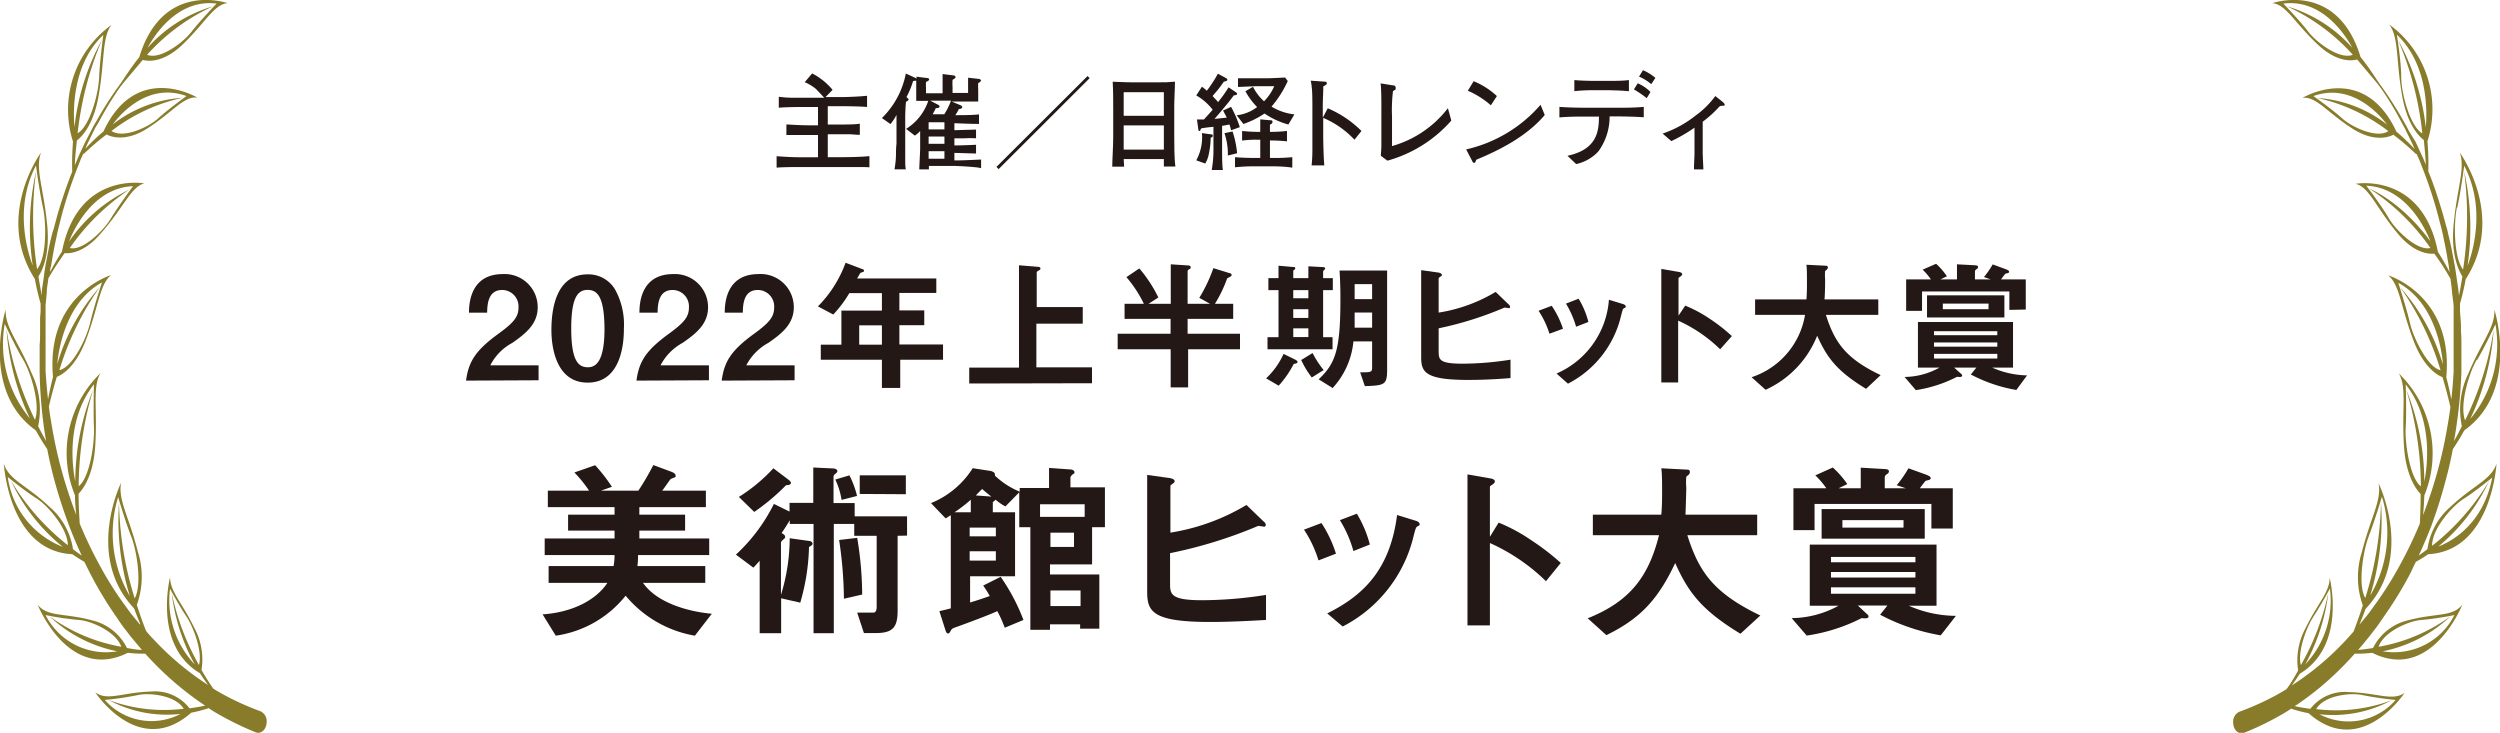 <svg xmlns="http://www.w3.org/2000/svg" width="286.31" height="83.92" viewBox="0 0 286.31 83.92">
  <defs>
    <style>
      .cls-1 {
        fill: #231815;
      }

      .cls-2 {
        fill: #887c2b;
      }
    </style>
  </defs>
  <title>アセット 4</title>
  <g id="レイヤー_2" data-name="レイヤー 2">
    <g id="レイヤー_1-2" data-name="レイヤー 1">
      <g>
        <g>
          <g>
            <path class="cls-1" d="M98,19.13l-1.45,0H91.87c-.74,0-2.22,0-2.93.07V17.89c.83.06,1.72.12,2.82.12h1.92V15.46h-1.1l-1.82,0-.7,0V14.25c.15,0,1.51.1,2.52.1h1.1v-2.1h-.86c-.9,0-2.8,0-3.63.09V11.08a11.46,11.46,0,0,0,1.86.11l1.78,0h1.56c-.22-.25-.74-.78-.94-1a5.3,5.3,0,0,0-1.29-.78l.85-1a7.47,7.47,0,0,1,2.34,1.88l-.81.83H96.3c.79,0,2.25-.07,3-.15v1.28c-.62-.06-2.32-.09-3-.09H94.8v2.1h1.49c.45,0,1.85,0,2.18-.1v1.28c-.49,0-.86-.06-1.12-.06H94.8V18h1.62c1.25,0,2.48-.05,3.15-.12v1.28C99.16,19.13,98.6,19.13,98,19.13Z"/>
            <path class="cls-1" d="M109.16,19h-2.78c0,.06,0,.35,0,.4h-1.1c0-.38.1-2.11.1-2.36V15a2.68,2.68,0,0,1-.61.53l-1-.77a6.06,6.06,0,0,0,2.54-3.21l-1.38,0c0-.89,0-.93,0-2.32l-.36.05a9.4,9.4,0,0,1-.76,1.84c.21.19.24.2.24.27s0,.11-.29.27c-.06.4-.09,1.55-.09,1.68v3.2c0,.29,0,1.58,0,1.85s0,.68.07,1h-1.3a10.17,10.17,0,0,0,.17-1.58c0-1.09.06-1.19.06-1.41V13.16a5.62,5.62,0,0,1-.69,1.05L101,13.52a9.7,9.7,0,0,0,2.74-5.1L105,9a1.62,1.62,0,0,1-.06-.22l1.08.14c.25,0,.39.06.39.18s-.21.24-.36.28a5.93,5.93,0,0,0,0,.7v.6h1.9V9.76c0-.28,0-1.22,0-1.28l1.27.16a.22.22,0,0,1,.21.18c0,.09,0,.12-.34.32a7.15,7.15,0,0,0,0,.85v.65h1.78V10c0-.16,0-.62,0-1.1l1.16.13c.11,0,.31.06.31.19s-.18.23-.31.29a5.7,5.7,0,0,0,0,.74v.23c0,.68,0,.75,0,1.15-.43,0-1,0-1.69,0H109l1,.42s.2.08.2.22-.14.19-.39.22a5.33,5.33,0,0,1-.4.7c.81,0,1.91,0,2.71-.09v1.09c-.41,0-.89,0-2.82-.08v.8l2.48-.07v1a12,12,0,0,0-1.33,0h-1.15v.81c.67,0,.85,0,2.48-.07v1c-.4,0-2.13-.07-2.48-.07v.86c.67,0,.91,0,3.06-.1v1C112.16,19.13,109.66,19,109.16,19Zm-1-5h-1.81v.82h1.81Zm0,1.64h-1.81v.83h1.81Zm0,1.68h-1.81v.86h1.81Zm-1.63-5.79.87.45c.1.05.2.12.2.23s-.13.17-.43.18c-.12.26-.19.4-.36.7h1.33a7.54,7.54,0,0,0,.77-1.56Z"/>
            <path class="cls-1" d="M114.36,19.37l-.24-.26,10.43-10.4.24.24Z"/>
            <path class="cls-1" d="M133.29,19.07c0-.39,0-.5,0-.85h-4.6c0,.14.05.75.05.87h-1.36c0-.76.11-2.26.11-3.51V12.53c0-1,0-2.16-.06-3.17.51,0,1.23.07,2.35.07h2.62c1.2,0,1.33,0,2.16-.08,0,.86-.08,2-.08,2.84v3.32c0,.91,0,2.68.13,3.56Zm0-8.51h-4.6v2.7h4.6Zm0,3.8h-4.6v2.77h4.6Z"/>
            <path class="cls-1" d="M138.65,15.77a9,9,0,0,1-.19,1.76,3.5,3.5,0,0,1-.43,1.2L137,18.36a5.48,5.48,0,0,0,.65-3.12l1,.14c.08,0,.24,0,.24.16S138.77,15.74,138.65,15.77Zm2.34-.85c-.06-.26-.11-.42-.18-.65-.18,0-.24.05-.85.14v2.78c0,.57,0,1.77.09,2.28h-1.28a12.91,12.91,0,0,0,.2-2.32V14.53c-.22,0-1.14.12-1.33.16s-.13.31-.26.31-.14-.11-.15-.24l-.15-1.08h.8c.21-.22.37-.41,1-1.11A6.28,6.28,0,0,0,137,10.93l.65-1a5.29,5.29,0,0,1,.56.46,14.76,14.76,0,0,0,1.27-1.95l.9.49c.13.08.18.09.18.2s-.12.17-.4.22c-.09.14-.55.77-.65.89l-.64.76c.43.46.48.51.63.69A15.37,15.37,0,0,0,140.7,10l.85.57c.07.06.13.09.13.18s-.14.17-.38.17c-.44.62-1.59,2-2.21,2.7l1.41-.15-.43-.81.92-.42a13.32,13.32,0,0,1,1,2.32Zm-.37,2.89a7.53,7.53,0,0,0-.39-2.56l.93-.19a11.48,11.48,0,0,1,.52,2.49Zm5.13,1.24h-2.14a19.46,19.46,0,0,0-2.17.11V18c.75.07,1.83.09,2.17.09h.72V16h-.4a11.75,11.75,0,0,0-1.68.1V15c.58.07,1.42.1,1.68.1h.4c0-.22,0-1.22,0-1.43l1.11.1c.18,0,.29,0,.29.18s-.11.23-.29.33c0,.1,0,.59,0,.82h.21a16.42,16.42,0,0,0,1.74-.1v1.19a16.91,16.91,0,0,0-1.74-.1h-.21v2h.38A20.87,20.87,0,0,0,148,18v1.2C147.34,19.1,146.58,19.05,145.75,19.05Zm1.8-4.79A9,9,0,0,1,144.82,13a10.38,10.38,0,0,1-2.42,1.2l-.77-1a4.7,4.7,0,0,0,2.34-.94,8.07,8.07,0,0,1-1.34-1.81l.87-.51a5.7,5.7,0,0,0,1.26,1.66,5.6,5.6,0,0,0,1.17-1.73h-2.08l-2.07.09v-1l.87,0,1.13,0h1.51c.3,0,1.62-.07,1.89-.08l.3.4a12.41,12.41,0,0,1-1.86,2.93,6.38,6.38,0,0,0,2.62.89Z"/>
            <path class="cls-1" d="M155.12,16a10.53,10.53,0,0,0-3.58-2.5v2c0,.71.05,2.83.13,3.44h-1.46a16.49,16.49,0,0,0,.09-1.77c0-.28,0-1.5,0-1.76V12.25c0-.47,0-1.76-.07-2.21a5.88,5.88,0,0,0-.12-.8l1.61.11c.07,0,.23,0,.23.18s-.14.21-.4.36c0,.75-.06,1.5-.06,2.24v1.35l.57-1.08A12.29,12.29,0,0,1,155.92,15Z"/>
            <path class="cls-1" d="M158.89,18.4l-.75-.56c0-.28.05-.48.06-1.19,0-.22,0-1.14,0-1.34v-3c0-.58,0-2.24-.09-2.76l1.39.22c.17,0,.34.06.34.3s0,.16-.31.37a17.94,17.94,0,0,0-.11,2.9v3.39a12.28,12.28,0,0,0,6.4-4.34l.39,1.42A15.12,15.12,0,0,1,158.89,18.4Z"/>
            <path class="cls-1" d="M169.06,18.3c0,.05-.09.25-.11.28a.14.14,0,0,1-.13.07c-.09,0-.12,0-.26-.29l-.65-1.25A15.9,15.9,0,0,0,176.43,12l.48,1.17C174.54,16,170.73,17.59,169.06,18.3Zm1.68-6.24a10,10,0,0,0-2.64-1.67l.67-1.09A8.91,8.91,0,0,1,171.43,11Z"/>
            <path class="cls-1" d="M185,13.33h-.66a6.78,6.78,0,0,1-1.28,4,4.87,4.87,0,0,1-2.55,1.46l-1-.95c3.48-.74,3.59-2.92,3.61-4.49H181.8c-1.08,0-2.15,0-3.21.1V12.24c1.1.09,2.71.1,3.21.1H185c1.08,0,2.17,0,3.25-.1v1.19C186.79,13.33,185.09,13.33,185,13.33Zm-.55-3h-2.07a20.7,20.7,0,0,0-2.08.11V9.17c.72.07,1.76.09,2.08.09h2.07c.7,0,1.4,0,2.1-.09v1.28C185.59,10.35,184.47,10.34,184.4,10.34Zm4.14.91a12.06,12.06,0,0,0-1.47-1l.44-.7a4.48,4.48,0,0,1,1.46,1Zm.52-1.6a5.67,5.67,0,0,0-1.4-.87l.45-.73a5.6,5.6,0,0,1,1.42.88Z"/>
            <path class="cls-1" d="M197.2,12.12a.42.42,0,0,0-.35.15A12.62,12.62,0,0,1,195,13.94V17.4c0,.4.06,1.5.08,2H194c0-.74.06-1.22.06-1.94V14.62a17.79,17.79,0,0,1-2.65,1.54l-1-.86a12.58,12.58,0,0,0,3.78-2.07A9.84,9.84,0,0,0,196.44,11l.84.66c.09.09.24.21.24.33S197.45,12.1,197.2,12.12Z"/>
          </g>
          <g>
            <g>
              <path class="cls-1" d="M53.37,43.59c.3-2.12,1-3.4,3.73-5.38,1.76-1.28,2.28-1.93,2.28-3a1.88,1.88,0,0,0-1.87-2c-1.65,0-1.7,1.72-1.72,2.6H53.71c0-1.06.17-4.42,3.87-4.42a3.79,3.79,0,0,1,4,3.8c0,1.91-1.36,3-2.91,4.08a6,6,0,0,0-2.52,2.57h5.53v1.71Z"/>
              <path class="cls-1" d="M67.3,43.82c-3.79,0-4.15-4.45-4.15-6,0-2,.34-6.4,4.15-6.4a3.55,3.55,0,0,1,3.15,1.75,8.28,8.28,0,0,1,1,4.44C71.46,39.12,71.22,43.82,67.3,43.82Zm0-10.62c-1.1,0-1.88.8-1.88,4.42,0,3.78.85,4.44,1.91,4.44s1.9-.92,1.9-4.44C69.2,33.84,68.35,33.2,67.27,33.2Z"/>
              <path class="cls-1" d="M72.89,43.59c.29-2.12,1-3.4,3.73-5.38,1.75-1.28,2.28-1.93,2.28-3a1.88,1.88,0,0,0-1.87-2c-1.65,0-1.7,1.72-1.72,2.6H73.23c0-1.06.16-4.42,3.86-4.42a3.8,3.8,0,0,1,4,3.8c0,1.91-1.36,3-2.92,4.08a6.11,6.11,0,0,0-2.52,2.57h5.54v1.71Z"/>
              <path class="cls-1" d="M82.65,43.59c.29-2.12,1-3.4,3.73-5.38,1.75-1.28,2.28-1.93,2.28-3a1.88,1.88,0,0,0-1.87-2c-1.66,0-1.7,1.72-1.72,2.6H83c0-1.06.16-4.42,3.86-4.42a3.8,3.8,0,0,1,4.05,3.8c0,1.91-1.36,3-2.92,4.08a6.11,6.11,0,0,0-2.52,2.57H91v1.71Z"/>
              <path class="cls-1" d="M103.1,41.2v3.23H101V41.2h-7V39.47h2.36v-3.9H101v-2H97.27a13.66,13.66,0,0,1-1.84,2.45l-1.76-.93a13.81,13.81,0,0,0,3.17-5l2,.76a.15.15,0,0,1,.11.14.19.19,0,0,1-.08.15,1.48,1.48,0,0,0-.35.13s-.32.56-.36.62h9.07v1.66H103v2h2.85v1.69H103v2.21h5V41.2ZM101,37.26H98.4v2.21H101Z"/>
              <path class="cls-1" d="M111,43.92V42.1h5.7V30.38l2.21.18c.1,0,.25.05.25.18s-.1.18-.18.23-.25.12-.25.2v4H124v1.9h-5.31v5h6.37v1.82Z"/>
              <path class="cls-1" d="M136.07,40v4.37h-2V40H128V38.22h6.06v-1.7h-5.27V34.79H131a13.85,13.85,0,0,0-2-3.05l1.48-1a15.73,15.73,0,0,1,2.18,3.33l-1.12.72h2.54V30.27l2,.13c.14,0,.28.05.28.21s0,.12-.15.21-.2.15-.2.27v3.7h2.56l-1.22-.68a17.63,17.63,0,0,0,1.61-3.4l1.85.57c.1,0,.24.08.24.21a.18.18,0,0,1-.08.15c-.06.05-.39.2-.44.26a14.92,14.92,0,0,1-1.39,2.89h2.09v1.73h-5.22v1.7h6V40Z"/>
              <path class="cls-1" d="M148.16,41.69a11.68,11.68,0,0,1-1.72,2.48L145,43.33a8.83,8.83,0,0,0,2-2.8l1.34.66c.11.05.26.15.26.28S148.38,41.63,148.16,41.69Zm3.37-8.46v5.39h1.08V40h-7.45V38.62h1.26V33.23h-1.16V31.85h1.16V30.43l1.7.15c.07,0,.22,0,.22.15s-.23.22-.23.27v.85h1.73V30.5l1.7.09c.17,0,.22.1.22.15s0,.1-.12.18a.33.33,0,0,0-.11.22v.71h1.11v1.38Zm-1.69,0h-1.73v.93h1.73Zm0,2.18h-1.73v1h1.73Zm0,2.19h-1.73v1h1.73Zm.39,5.63a10.29,10.29,0,0,1-1.21-2l1.3-.8a11,11,0,0,0,1.27,1.95Zm6.08,1-.54-1.59c1.21,0,1.37,0,1.37-.54v-3H155a9.15,9.15,0,0,1-2.38,5.34l-1.6-1c1.93-1.82,2.49-3.36,2.49-9.2,0-.59,0-1.7-.1-3.26h5.45V42.46C158.83,44.05,158.57,44.15,156.31,44.22Zm.83-8.44h-2c0,.68,0,1.22,0,1.74h2Zm0-3.25h-2v1.72h2Z"/>
              <path class="cls-1" d="M168.16,43.51c-4.89,0-5.4-.87-5.4-2.57v-10l1.87.26c.09,0,.49.08.49.26s0,.12-.13.2-.23.18-.23.24V35.8a18.16,18.16,0,0,0,6.53-2.37l1.41,1.36c.11.11.24.19.24.36a.13.13,0,0,1-.14.14,4.18,4.18,0,0,0-.51-.06,39.56,39.56,0,0,1-7.53,2.37v2.59c0,1,.05,1.46,2.76,1.46a35.31,35.31,0,0,0,5.47-.46V43.3C171.39,43.43,169.78,43.51,168.16,43.51Z"/>
              <path class="cls-1" d="M177.45,38.22a10.23,10.23,0,0,0-1.25-2.63l1.51-.57A10.57,10.57,0,0,1,179,37.65ZM186,35.29c-.15.09-.16.15-.33.79a11.79,11.79,0,0,1-6.1,7.86l-1.31-1.16a10,10,0,0,0,6-8.45l1.61.49c.21.06.32.18.32.29S186.14,35.23,186,35.29Zm-5.5,2.13a10.71,10.71,0,0,0-1.16-2.65l1.45-.56a9.72,9.72,0,0,1,1.12,2.66Z"/>
              <path class="cls-1" d="M197,40a16.72,16.72,0,0,0-4.81-3.28v7.08h-1.93v-13l2,.34c.05,0,.39.07.39.27s-.42.36-.42.44v4.3L193,35a15.25,15.25,0,0,1,2.78,1.49,19.28,19.28,0,0,1,2.56,2Z"/>
              <path class="cls-1" d="M213.71,44.53c-3.29-2-4.45-3.51-5.6-6.08a11.44,11.44,0,0,1-5.91,6.19l-1.6-1.44a9.09,9.09,0,0,0,6.12-7.14H201V34.29h5.88c.06-.72.06-1.55.06-1.8,0-1,0-1.65-.06-2.17l2.18.11c.11,0,.27,0,.27.2s-.16.28-.31.41a5.73,5.73,0,0,0,0,.95c0,.14,0,1.53-.07,2.3h6.16v1.77h-6c1,3.15,2.27,5,6.27,6.9Z"/>
              <path class="cls-1" d="M230.92,44.66a17.29,17.29,0,0,1-5.21-1.77l.63-.79H223.8l.8.72a.21.21,0,0,1,.11.19c0,.19-.24.18-.58.14a15.25,15.25,0,0,1-4.72,1.53l-1.29-1.51a8.38,8.38,0,0,0,4-1.07h-2.47V36.88h10.89V42.1h-2.39a10.27,10.27,0,0,0,4,.89Zm-.8-9.17V33.38h-10V35.6h-1.82V32h2.84a7.86,7.86,0,0,0-.95-1.12l1.54-.67a7.91,7.91,0,0,1,1.24,1.43l-.75.36h1.9V30.27l2.09.11s.33,0,.33.2a.28.28,0,0,1-.16.23c-.15.11-.2.18-.2.28V32H228l-.79-.27a9.81,9.81,0,0,0,1-1.45l1.47.54c.17.06.41.16.41.29s-.05.15-.33.21c-.11,0-.14.07-.6.68H232v3.45Zm-9.43.87V33.82h8.86v2.54Zm8.05,1.57h-7.25v.46h7.25Zm0,1.29h-7.25v.48h7.25Zm0,1.31h-7.25v.53h7.25Zm-1-5.76H222.5v.64h5.23Z"/>
            </g>
            <g>
              <path class="cls-1" d="M79.58,72.8a13.2,13.2,0,0,1-7.93-4.58,12.49,12.49,0,0,1-8,4.58l-1.51-2.44c3.52-.24,6.18-1.71,7.42-3.61H62.83V64.83h7.44a6.71,6.71,0,0,0,.11-1.26h-8v-1.9h8v-.9H65.06V58.94h5.32v-.86H62.74V56.19h4.72a14.27,14.27,0,0,0-1.68-2.08l2.38-.83a19.53,19.53,0,0,1,1.92,2.47l-1.25.44h4.28a29.91,29.91,0,0,0,1.71-2.93l2.05.76c.17.07.5.2.5.44a.3.3,0,0,1,0,.15c-.07.07-.5.2-.57.26S76,56,75.84,56.19h5v1.89H73.22v.86h5.24v1.83H73.22v.9h8v1.9H73.07A9.23,9.23,0,0,1,73,64.83h7.77v1.92H73.64c1.61,2.32,5.22,3.3,7.88,3.54Z"/>
              <path class="cls-1" d="M102.8,61.36v8.56c0,1.94-.56,2.58-2.51,2.58H98.94l-.77-2.34c.35,0,1.62,0,1.82,0s.41-.09.41-.66V61.36H97.83V60H95.49V72.52H93.17V60H90.45v-.41c-.16.24-.33.57-.94,1.46.13.07.41.2.41.44a.29.29,0,0,1-.15.24c-.29.26-.33.3-.33.48v5.92a22.28,22.28,0,0,0,1-6.49l2.21.31c.22,0,.41.17.41.32s-.28.31-.41.37a24.58,24.58,0,0,1-1,6.38l-2.19-.5v4H87v-8.3c-.33.37-.37.42-.72.79l-2-1.49a20.07,20.07,0,0,0,4.35-5.81l1.79.88v-1h2.72V53.54l2.28.11c.21,0,.48.11.48.31a.33.33,0,0,1-.16.24c-.19.15-.28.24-.28.41v3h2.42v1.52h6v2.21ZM90.31,55.55c-.24,0-.3,0-.45.18a24.81,24.81,0,0,1-3.48,2.9l-1.76-1.72a19.15,19.15,0,0,0,3.95-3.28l1.64,1.24c.3.22.37.33.37.44S90.42,55.53,90.31,55.55Zm6.07,1.7a8.3,8.3,0,0,0-.72-2.33l1.62-.48a10.33,10.33,0,0,1,.87,2.36Zm.27,11.32a47.86,47.86,0,0,0-.55-6.73l2.07-.24a39.77,39.77,0,0,1,.57,6.49Zm1.81-12V54.44h5.28V56.6Z"/>
              <path class="cls-1" d="M125.07,60.38v4.26h-4.82v1.15h5.65V72h-2.2v-.5h-3.45v.63H118V60.38h-1.27v-4L115.14,58a6.47,6.47,0,0,1-1.12-.77,1.91,1.91,0,0,1-.32.27v1.17h2.55V66H111.1v3c1-.3,1.57-.5,2.25-.74a12.35,12.35,0,0,0-.75-1.2l2-1A22.72,22.72,0,0,1,117.21,71l-2.14.89a15.15,15.15,0,0,0-.85-1.9c-.63.29-2.1.88-4.56,1.77-.57.2-.64.22-.77.46s-.19.33-.33.33-.24-.24-.28-.37l-.7-2.19c.68-.15.88-.21,1.31-.32V59l-.59.37-1.68-1.75a10.19,10.19,0,0,0,4.78-4l1.88.29c.11,0,.66.11.66.41a.3.3,0,0,1,0,.15,9.34,9.34,0,0,0,2.84,1.84v-.42h3.36V53.59l2.41.17c.19,0,.5.09.5.31s-.07.15-.18.24-.28.26-.28.39v1.11h3.95v4.57Zm-13.89-3.15a16.49,16.49,0,0,1-1.87,1.44h1.87Zm2.87,3.19h-3v1h3Zm0,2.71h-3V64.2h3ZM112.47,56l-.72.74,1.79.13C113.06,56.51,112.91,56.36,112.47,56Zm11.75,1.75h-5.11v1.44h5.11ZM123,61h-2.7v1.64H123Zm.75,6.62h-3.45v1.79h3.45Z"/>
              <path class="cls-1" d="M138.59,71.23c-6.53,0-7.21-1.16-7.21-3.43V54.39l2.49.35c.13,0,.65.11.65.35,0,.09,0,.16-.17.27-.29.21-.31.24-.31.32V61a24.3,24.3,0,0,0,8.71-3.17l1.88,1.81c.16.15.33.26.33.48a.19.19,0,0,1-.2.2,6.39,6.39,0,0,0-.67-.09A52.5,52.5,0,0,1,134,63.35V66.8c0,1.26.07,1.94,3.69,1.94a47.35,47.35,0,0,0,7.3-.61V71C142.89,71.12,140.75,71.23,138.59,71.23Z"/>
              <path class="cls-1" d="M151,64.18a13.49,13.49,0,0,0-1.66-3.52l2-.76A13.93,13.93,0,0,1,153,63.41Zm11.36-3.91c-.2.11-.22.19-.44,1a15.74,15.74,0,0,1-8.15,10.48L152,70.25c4.23-2.1,7.2-5.09,8-11.27l2.14.66c.29.08.44.24.44.39S162.56,60.18,162.32,60.27ZM155,63.11a13.74,13.74,0,0,0-1.55-3.54l1.94-.74a13.14,13.14,0,0,1,1.49,3.53Z"/>
              <path class="cls-1" d="M177.05,66.56a22.06,22.06,0,0,0-6.42-4.37v9.43h-2.57V54.33l2.62.46c.06,0,.52.08.52.35s-.57.48-.57.59v5.74l1-1.62a19.87,19.87,0,0,1,3.71,2,27.8,27.8,0,0,1,3.41,2.62Z"/>
              <path class="cls-1" d="M199.32,72.58c-4.39-2.68-5.94-4.67-7.47-8.1-2,4.26-4.08,6.4-7.88,8.26l-2.14-1.93c5-2,7-4.93,8.17-9.52h-7.58V58.94h7.84c.09-1,.09-2.08.09-2.41,0-1.26,0-2.2-.09-2.9l2.9.15c.16,0,.37,0,.37.27s-.21.37-.41.54a7.77,7.77,0,0,0,0,1.27c0,.19-.05,2-.09,3.08h8.21v2.35h-8c1.33,4.2,3,6.62,8.36,9.2Z"/>
              <path class="cls-1" d="M222.26,72.76a23,23,0,0,1-6.94-2.36l.83-1.05h-3.38l1.07,1c.08.07.15.13.15.24,0,.26-.33.24-.79.2a20.22,20.22,0,0,1-6.29,2l-1.72-2a11.35,11.35,0,0,0,5.37-1.42h-3.3v-7h14.52v7H218.6A13.61,13.61,0,0,0,224,70.53Zm-1.07-12.23V57.71H207.81v3h-2.42V55.92h3.77a9.74,9.74,0,0,0-1.26-1.48l2-.9a10.79,10.79,0,0,1,1.66,1.9l-1,.48h2.54V53.56l2.79.16s.44,0,.44.26a.38.38,0,0,1-.22.31c-.2.15-.26.24-.26.37v1.26h2.42l-1.05-.35a13.11,13.11,0,0,0,1.34-1.94l2,.72c.22.09.55.22.55.39s-.07.2-.44.29c-.15,0-.2.09-.81.89h3.78v4.61Zm-12.57,1.16V58.3h11.81v3.39Zm10.74,2.09h-9.67v.61h9.67Zm0,1.73h-9.67v.63h9.67Zm0,1.75h-9.67V68h9.67ZM218,59.57h-7v.85h7Z"/>
            </g>
          </g>
        </g>
        <g>
          <path class="cls-2" d="M280.68,58A7.89,7.89,0,0,0,278,62.89c-.36.28-.7.52-1,.74.49-1.05.94-2.11,1.37-3.2a57,57,0,0,0,1.8-5.73c.29-1.07.53-2.16.74-3.26.48-.71.92-1.44,1.31-2.15h0c6.39-4.55,3.45-13.83,3.45-13.83.1,2-1.42,3.61-3,7.35a9.42,9.42,0,0,0-.73,6q-.49,1-.9,1.71c.11-.6.21-1.2.29-1.8a54.54,54.54,0,0,0,.56-6.13l0-.77c0-.26,0-.51,0-.77V39.51c0-.51,0-1-.05-1.53,0-.26,0-.52,0-.78l-.05-.77-.06-.76,0-.39,0-.38,0-.13a28.57,28.57,0,0,0,.65-2.79h0c4.66-7.27-.68-14.51-.68-14.51.66,1.86-.31,4-.7,8.26-.35,3.59.7,5.46,1,5.92-.13.86-.27,1.6-.39,2.21l-.05-.48c-.05-.51-.14-1-.21-1.51l-.11-.76-.12-.75c-.2-1-.36-2-.61-3l-.17-.73-.08-.37-.11-.36-.4-1.45c-.49-1.64-1-3.26-1.65-4.83a29.59,29.59,0,0,0-.1-3.44h0a12,12,0,0,0-4.38-13.38c1.11,1.47.76,4,1.47,8.09.6,3.53,2.07,4.83,2.49,5.14.13,1.2.21,2.21.24,2.92l0-.07-.27-.67c-.1-.23-.21-.45-.31-.67l-.6-1.3L275.88,15l-.33-.64-.35-.61a43.3,43.3,0,0,0-2.72-4.21c-.16-.23-.31-.45-.47-.7-.56-.84-1.17-1.71-1.67-2.31h0C267.68-2.26,260.24.36,260.24.36c1.57.14,2.58,2.3,5.23,4.77,2.26,2.11,4,1.82,4.48,1.68l1.91,2.27a15.11,15.11,0,0,1,1.24,1.65c.67,1,1.31,2.09,1.9,3.22l.34.62c.11.2.21.42.31.63l.63,1.28.26.6a23,23,0,0,0-2.09-2h0c-3.77-8.09-10.76-3.87-10.76-3.87,1.57-.21,2.84,1.69,5.77,3.55,2.5,1.58,4.19.91,4.64.67a30,30,0,0,1,2.59,2.21h.08l.08.19c.1.22.2.43.29.66l.26.67a49.7,49.7,0,0,1,1.83,5.57l.37,1.43.09.37.08.36.15.73c.22,1,.37,1.95.54,2.93,0,.22.06.43.09.64a26.75,26.75,0,0,0-1.35-2.34h0c-1.79-9.18-9.42-7.8-9.42-7.8,1.55.39,2.33,2.69,4.72,5.58,2,2.48,3.8,2.47,4.29,2.42,1,1.37,1.61,2.47,1.86,2.9V32c.06.5.14,1,.17,1.5L281,35l0,.38,0,.37,0,.76,0,.75c0,.24,0,.51,0,.75,0,.5,0,1,0,1.51l0,1.5c0,.26,0,.51,0,.76l0,.75c-.06,1.08-.14,2.16-.27,3.23-.16-.9-.36-1.75-.57-2.56h0c.84-9.42-6.66-11.67-6.66-11.67,1.34,1.08,1.44,3.6,2.88,7.41,1.22,3.26,2.87,4.07,3.34,4.25.48,1.58.77,2.82.91,3.42-.08.63-.17,1.25-.28,1.86a51.88,51.88,0,0,1-1.27,5.77c-.45,1.63-1,3.21-1.58,4.76.07-.77.12-1.51.14-2.24h0a12.76,12.76,0,0,0-2.92-14c.94,1.64.33,4,.59,8.27.21,3.61,1.53,5.16,1.91,5.54,0,1.5-.05,2.7-.09,3.39a48.39,48.39,0,0,1-2.34,4.86,40.37,40.37,0,0,1-2.92,4.6c-.26.36-.51.73-.79,1.07l-.83,1-.06.08c.27-.62.5-1.23.72-1.83h0c5.65-6,1.49-14.4,1.49-14.4.38,2-.9,3.88-1.92,7.92a9.49,9.49,0,0,0,.12,6.07c-.43,1.33-.82,2.36-1.06,3-.34.39-.68.76-1,1.11a33.11,33.11,0,0,1-3.74,3.41c-.77.59-1.55,1.14-2.35,1.66.34-.45.64-.9.93-1.35h0c5.41-3.25,3.42-11,3.42-11,0,1.68-1.32,2.84-2.76,5.78a7.74,7.74,0,0,0-.85,4.85c-.55,1-1,1.71-1.33,2.13-.37.23-.75.45-1.12.66a31.7,31.7,0,0,1-4.3,1.94h0a1.25,1.25,0,0,0-.69,1.22c0,.87.65,1.42,1.24,1.19a34.64,34.64,0,0,0,4.5-2.2c.3-.18.61-.37.9-.57a15.42,15.42,0,0,0,2,.52h0c6,5.3,11-2.34,11-2.34-1.36,1-3.12,0-6.39-.08a5,5,0,0,0-4.41,1.92c-.7-.1-1.31-.2-1.79-.31,1-.65,1.93-1.36,2.87-2.12A37.16,37.16,0,0,0,269.55,75l.12-.14a14,14,0,0,0,2-.1h0c6.79,3.4,10.33-5.51,10.33-5.51-1.14,1.43-3,.93-6.23,1.79a6,6,0,0,0-4,3.17c-.66.11-1.23.18-1.71.22.43-.49.85-1,1.27-1.52l.85-1.1c.28-.37.53-.76.8-1.15a44,44,0,0,0,3-4.88c.24-.47.47-1,.7-1.44.49-.27,1-.57,1.4-.87h0c7.27-.36,7.83-10.36,7.83-10.36C285.25,55,283.35,55.51,280.68,58Zm3-16.76c.87-1.46,2.11-4.1,2.11-4.1a13.36,13.36,0,0,1-2.89,10.84,28.22,28.22,0,0,0,2.69-10.26,35.9,35.9,0,0,1-3.28,10.42C281.64,46.32,282.81,42.61,283.65,41.19Zm-2.27-17.44c.4-1.78.8-4.82.8-4.82,2.54,4.86.95,10,.38,11.46a29.62,29.62,0,0,0-.39-10.83,40,40,0,0,1-.12,11.26C281,29.48,281,25.47,281.38,23.75Zm-4-8.52C276,14.45,275,10.65,275,8.86s-.5-4.89-.5-4.89c3.65,3.47,3.46,9,3.31,10.63a26.86,26.86,0,0,0-3.16-10A37.14,37.14,0,0,1,277.41,15.23ZM264.36,3.64c-1-1.3-2.86-3.23-2.86-3.23,4.5-.56,7.16,3.7,7.9,5.07A16,16,0,0,0,261.92.73a23,23,0,0,1,7.53,5.54C268,6.88,265.34,4.9,264.36,3.64Zm3.82,9.87C267,12.45,264.94,11,264.94,11c4.35-1.55,7.53,2.07,8.44,3.27a14.52,14.52,0,0,0-8-3.05,20.57,20.57,0,0,1,8.14,3.8C272.2,15.9,269.3,14.55,268.18,13.51ZM278.34,28.4c-1.49.37-3.95-2-4.79-3.45S271,21.27,271,21.27c4.5.18,6.74,4.85,7.33,6.35-3.39-4.61-6.95-6-6.95-6A25.38,25.38,0,0,1,278.34,28.4Zm1.16,14C278,42.06,276.38,38.66,276,37s-1.34-4.61-1.34-4.61c4.16,2.27,5,7.67,5.11,9.34a23.24,23.24,0,0,0-4.87-8.81A33.15,33.15,0,0,1,279.5,42.39Zm-8.22,19c.65-1.64,1.51-4.52,1.51-4.52a14.16,14.16,0,0,1-1.35,11.33,29.34,29.34,0,0,0,1.24-10.72,38.76,38.76,0,0,1-1.8,11C270,67,270.65,63,271.28,61.43Zm-6.34,9.21c.78-1.14,1.89-3.21,1.89-3.21A10.61,10.61,0,0,1,264,76.09a22.53,22.53,0,0,0,2.65-8.2,28.82,28.82,0,0,1-3.14,8.28C263.07,74.67,264.19,71.73,264.94,70.64Zm5.65,9a35.82,35.82,0,0,0,3.77.55,7.16,7.16,0,0,1-8.73,1.64,14.1,14.1,0,0,0,8.24-1.59,18.34,18.34,0,0,1-8.61,1C266.16,79.62,269.24,79.3,270.59,79.61ZM277.33,71a34.18,34.18,0,0,0,3.76-.56,7.75,7.75,0,0,1-8.21,4.15,15.83,15.83,0,0,0,7.75-4,19.78,19.78,0,0,1-8.22,3.48C273,72.3,276,71.07,277.33,71Zm-.08-15.3c-1.28-1-1.85-5-1.74-6.75s0-4.93,0-4.93c3.23,4.1,2.46,9.5,2.13,11.13a28.1,28.1,0,0,0-2.06-10.51A38.74,38.74,0,0,1,277.25,55.69Zm1.86,7a21.45,21.45,0,0,0,5.94-7.59,27,27,0,0,1-6.52,7.4c0-2,2.36-4.59,3.6-5.37s3.29-2.44,3.29-2.44C284.33,60.34,280.36,62.2,279.11,62.64Z"/>
          <path class="cls-2" d="M.44,53.11s.56,10,7.83,10.36h0c.45.3.91.6,1.39.87q.36.73.72,1.44a43.9,43.9,0,0,0,2.95,4.88c.27.39.52.78.8,1.15l.85,1.1c.42.51.84,1,1.27,1.52-.47,0-1.05-.11-1.71-.22a6,6,0,0,0-4-3.17c-3.19-.86-5.09-.36-6.23-1.79,0,0,3.54,8.91,10.33,5.51h0a14,14,0,0,0,2,.1l.12.14a36.28,36.28,0,0,0,3.87,3.69c.93.76,1.88,1.47,2.86,2.12-.48.11-1.09.21-1.78.31a5,5,0,0,0-4.43-1.92c-3.26.09-5,1.13-6.38.08,0,0,5,7.64,11,2.34h0a15.42,15.42,0,0,0,2-.52q.43.3.9.57a35.15,35.15,0,0,0,4.49,2.2c.6.23,1.24-.32,1.25-1.19a1.25,1.25,0,0,0-.7-1.22h0a31,31,0,0,1-4.29-1.94c-.39-.21-.76-.43-1.13-.66-.29-.42-.78-1.16-1.34-2.13a7.62,7.62,0,0,0-.84-4.85c-1.43-2.94-2.75-4.1-2.76-5.78,0,0-2,7.79,3.42,11h0c.28.45.6.9.93,1.35-.8-.52-1.58-1.07-2.34-1.66a32.36,32.36,0,0,1-3.75-3.41q-.53-.53-1-1.11c-.26-.62-.64-1.65-1.07-3a9.41,9.41,0,0,0,.12-6.07c-1-4-2.3-5.94-1.92-7.92,0,0-4.16,8.43,1.49,14.4h0q.33.9.72,1.83L16,71.49l-.82-1c-.28-.34-.54-.71-.8-1.07a39,39,0,0,1-2.92-4.6,48.33,48.33,0,0,1-2.33-4.86C9.09,59.24,9,58,9,56.54c.38-.38,1.7-1.93,1.91-5.54.26-4.23-.35-6.63.6-8.27a12.74,12.74,0,0,0-2.92,14h0c0,.73.06,1.47.14,2.24-.59-1.55-1.12-3.13-1.58-4.76a51.88,51.88,0,0,1-1.27-5.77c-.11-.61-.2-1.23-.28-1.86.13-.6.43-1.84.91-3.42.47-.18,2.12-1,3.34-4.25,1.45-3.81,1.54-6.33,2.88-7.41,0,0-7.51,2.25-6.66,11.67h0c-.21.81-.4,1.66-.57,2.56-.12-1.07-.21-2.15-.28-3.23l0-.75c0-.25,0-.5,0-.76l0-1.5c0-.5,0-1,0-1.51,0-.24,0-.51,0-.75l0-.75,0-.76,0-.37,0-.38.14-1.49c0-.51.11-1,.17-1.5v-.09c.25-.43.9-1.53,1.87-2.9.48.05,2.25.06,4.28-2.42C14.19,23.71,15,21.41,16.52,21c0,0-7.63-1.38-9.42,7.8h0a26.75,26.75,0,0,0-1.35,2.34c0-.21,0-.42.09-.64.17-1,.33-2,.54-2.93l.15-.73.08-.36.09-.37.36-1.43A51.88,51.88,0,0,1,8.9,19.13l.26-.67c.09-.23.19-.44.29-.66l.08-.19h.08a30,30,0,0,1,2.59-2.21c.45.24,2.14.91,4.64-.67,2.93-1.86,4.2-3.76,5.77-3.55,0,0-7-4.22-10.76,3.87h0a23,23,0,0,0-2.09,2l.26-.6.63-1.28c.1-.21.2-.43.32-.63L11.3,14a36.4,36.4,0,0,1,1.91-3.22,13.87,13.87,0,0,1,1.23-1.65l1.91-2.27c.47.14,2.22.43,4.48-1.68C23.48,2.66,24.49.5,26.06.36c0,0-7.44-2.62-10.11,6.19h0c-.5.6-1.11,1.47-1.67,2.31-.16.25-.31.47-.47.7a41.42,41.42,0,0,0-2.71,4.21l-.36.61-.33.64-.66,1.27-.61,1.3c-.09.22-.2.44-.29.67l-.28.67,0,.07c0-.71.11-1.72.24-2.92.43-.31,1.88-1.61,2.49-5.14.72-4.14.36-6.62,1.47-8.09A12,12,0,0,0,8.36,16.22h0a32.07,32.07,0,0,0-.09,3.44c-.63,1.57-1.17,3.19-1.66,4.83l-.39,1.45-.1.36L6,26.66l-.18.73c-.24,1-.41,2-.61,3l-.12.75L5,31.87c-.07.5-.17,1-.21,1.51l0,.48c-.12-.61-.25-1.35-.39-2.21.33-.46,1.37-2.33,1-5.92C5,21.51,4,19.33,4.7,17.47c0,0-5.35,7.24-.69,14.51H4a28.57,28.57,0,0,0,.65,2.79v.13l0,.38,0,.39-.06.76,0,.77q0,.39,0,.78c0,.5,0,1-.05,1.53v1.54c0,.26,0,.51,0,.77l0,.77A54.52,54.52,0,0,0,5,48.72c.08.6.18,1.2.28,1.8C5,50,4.7,49.47,4.37,48.81a9.46,9.46,0,0,0-.72-6c-1.56-3.74-3.08-5.3-3-7.35,0,0-2.93,9.28,3.45,13.83h0c.39.71.83,1.44,1.31,2.15.21,1.1.46,2.19.74,3.26A57,57,0,0,0,8,60.43c.42,1.09.87,2.15,1.36,3.2-.31-.22-.65-.46-1-.74A8,8,0,0,0,5.62,58C3,55.51,1.05,55,.44,53.11Zm3.58-5A35.9,35.9,0,0,1,.74,37.67,28.22,28.22,0,0,0,3.43,47.93,13.36,13.36,0,0,1,.54,37.09s1.24,2.64,2.11,4.1S4.67,46.32,4,48.09Zm.23-17.27a39.66,39.66,0,0,1-.11-11.26,29.36,29.36,0,0,0-.39,10.83c-.58-1.5-2.17-6.6.37-11.46,0,0,.4,3,.8,4.82S5.35,29.48,4.25,30.82ZM11.68,4.56a26.75,26.75,0,0,0-3.15,10C8.38,12.93,8.19,7.44,11.83,4c0,0-.4,3-.48,4.89s-1.07,5.59-2.46,6.37A37.76,37.76,0,0,1,11.68,4.56Zm5.17,1.71A23,23,0,0,1,24.38.73,16,16,0,0,0,16.9,5.48c.74-1.37,3.41-5.63,7.9-5.07,0,0-1.85,1.93-2.87,3.23S18.28,6.88,16.85,6.27ZM12.77,15a20.57,20.57,0,0,1,8.14-3.8,14.52,14.52,0,0,0-8,3.05C13.83,13,17,9.41,21.36,11c0,0-2.07,1.49-3.24,2.55S14.1,15.9,12.77,15Zm2.13,6.67a17.55,17.55,0,0,0-7,6c.59-1.5,2.83-6.17,7.34-6.35,0,0-1.65,2.22-2.53,3.68S9.45,28.77,8,28.4A25.42,25.42,0,0,1,14.9,21.65ZM11.43,32.87a23.24,23.24,0,0,0-4.87,8.81c.15-1.67,1-7.07,5.12-9.34,0,0-.94,2.84-1.35,4.61s-2,5.11-3.53,5.44A33.42,33.42,0,0,1,11.43,32.87Zm4,35.67a38.76,38.76,0,0,1-1.8-11,29.6,29.6,0,0,0,1.24,10.72,14.13,14.13,0,0,1-1.34-11.33s.85,2.88,1.5,4.52S16.29,67,15.42,68.54Zm7.36,7.63a28.53,28.53,0,0,1-3.13-8.28,22.39,22.39,0,0,0,2.64,8.2,10.68,10.68,0,0,1-2.83-8.66s1.13,2.07,1.9,3.21S23.23,74.67,22.78,76.17Zm-1.73,5a18.35,18.35,0,0,1-8.62-1,14.1,14.1,0,0,0,8.24,1.59A7.14,7.14,0,0,1,12,80.16a35.77,35.77,0,0,0,3.76-.55C17.07,79.3,20.14,79.62,21.05,81.19Zm-7.15-7.1a19.81,19.81,0,0,1-8.23-3.48,15.83,15.83,0,0,0,7.75,4,7.75,7.75,0,0,1-8.21-4.15A34.18,34.18,0,0,0,9,71C10.34,71.07,13.28,72.3,13.9,74.09ZM10.67,44.63A28.47,28.47,0,0,0,8.62,55.14c-.32-1.63-1.1-7,2.14-11.13,0,0-.08,3.09,0,4.93s-.47,5.73-1.75,6.75A39.06,39.06,0,0,1,10.67,44.63Zm-9.78,10s2,1.64,3.28,2.44,3.57,3.41,3.6,5.37a27,27,0,0,1-6.52-7.4,21.45,21.45,0,0,0,5.94,7.59A10.07,10.07,0,0,1,.89,54.64Z"/>
        </g>
      </g>
    </g>
  </g>
</svg>
